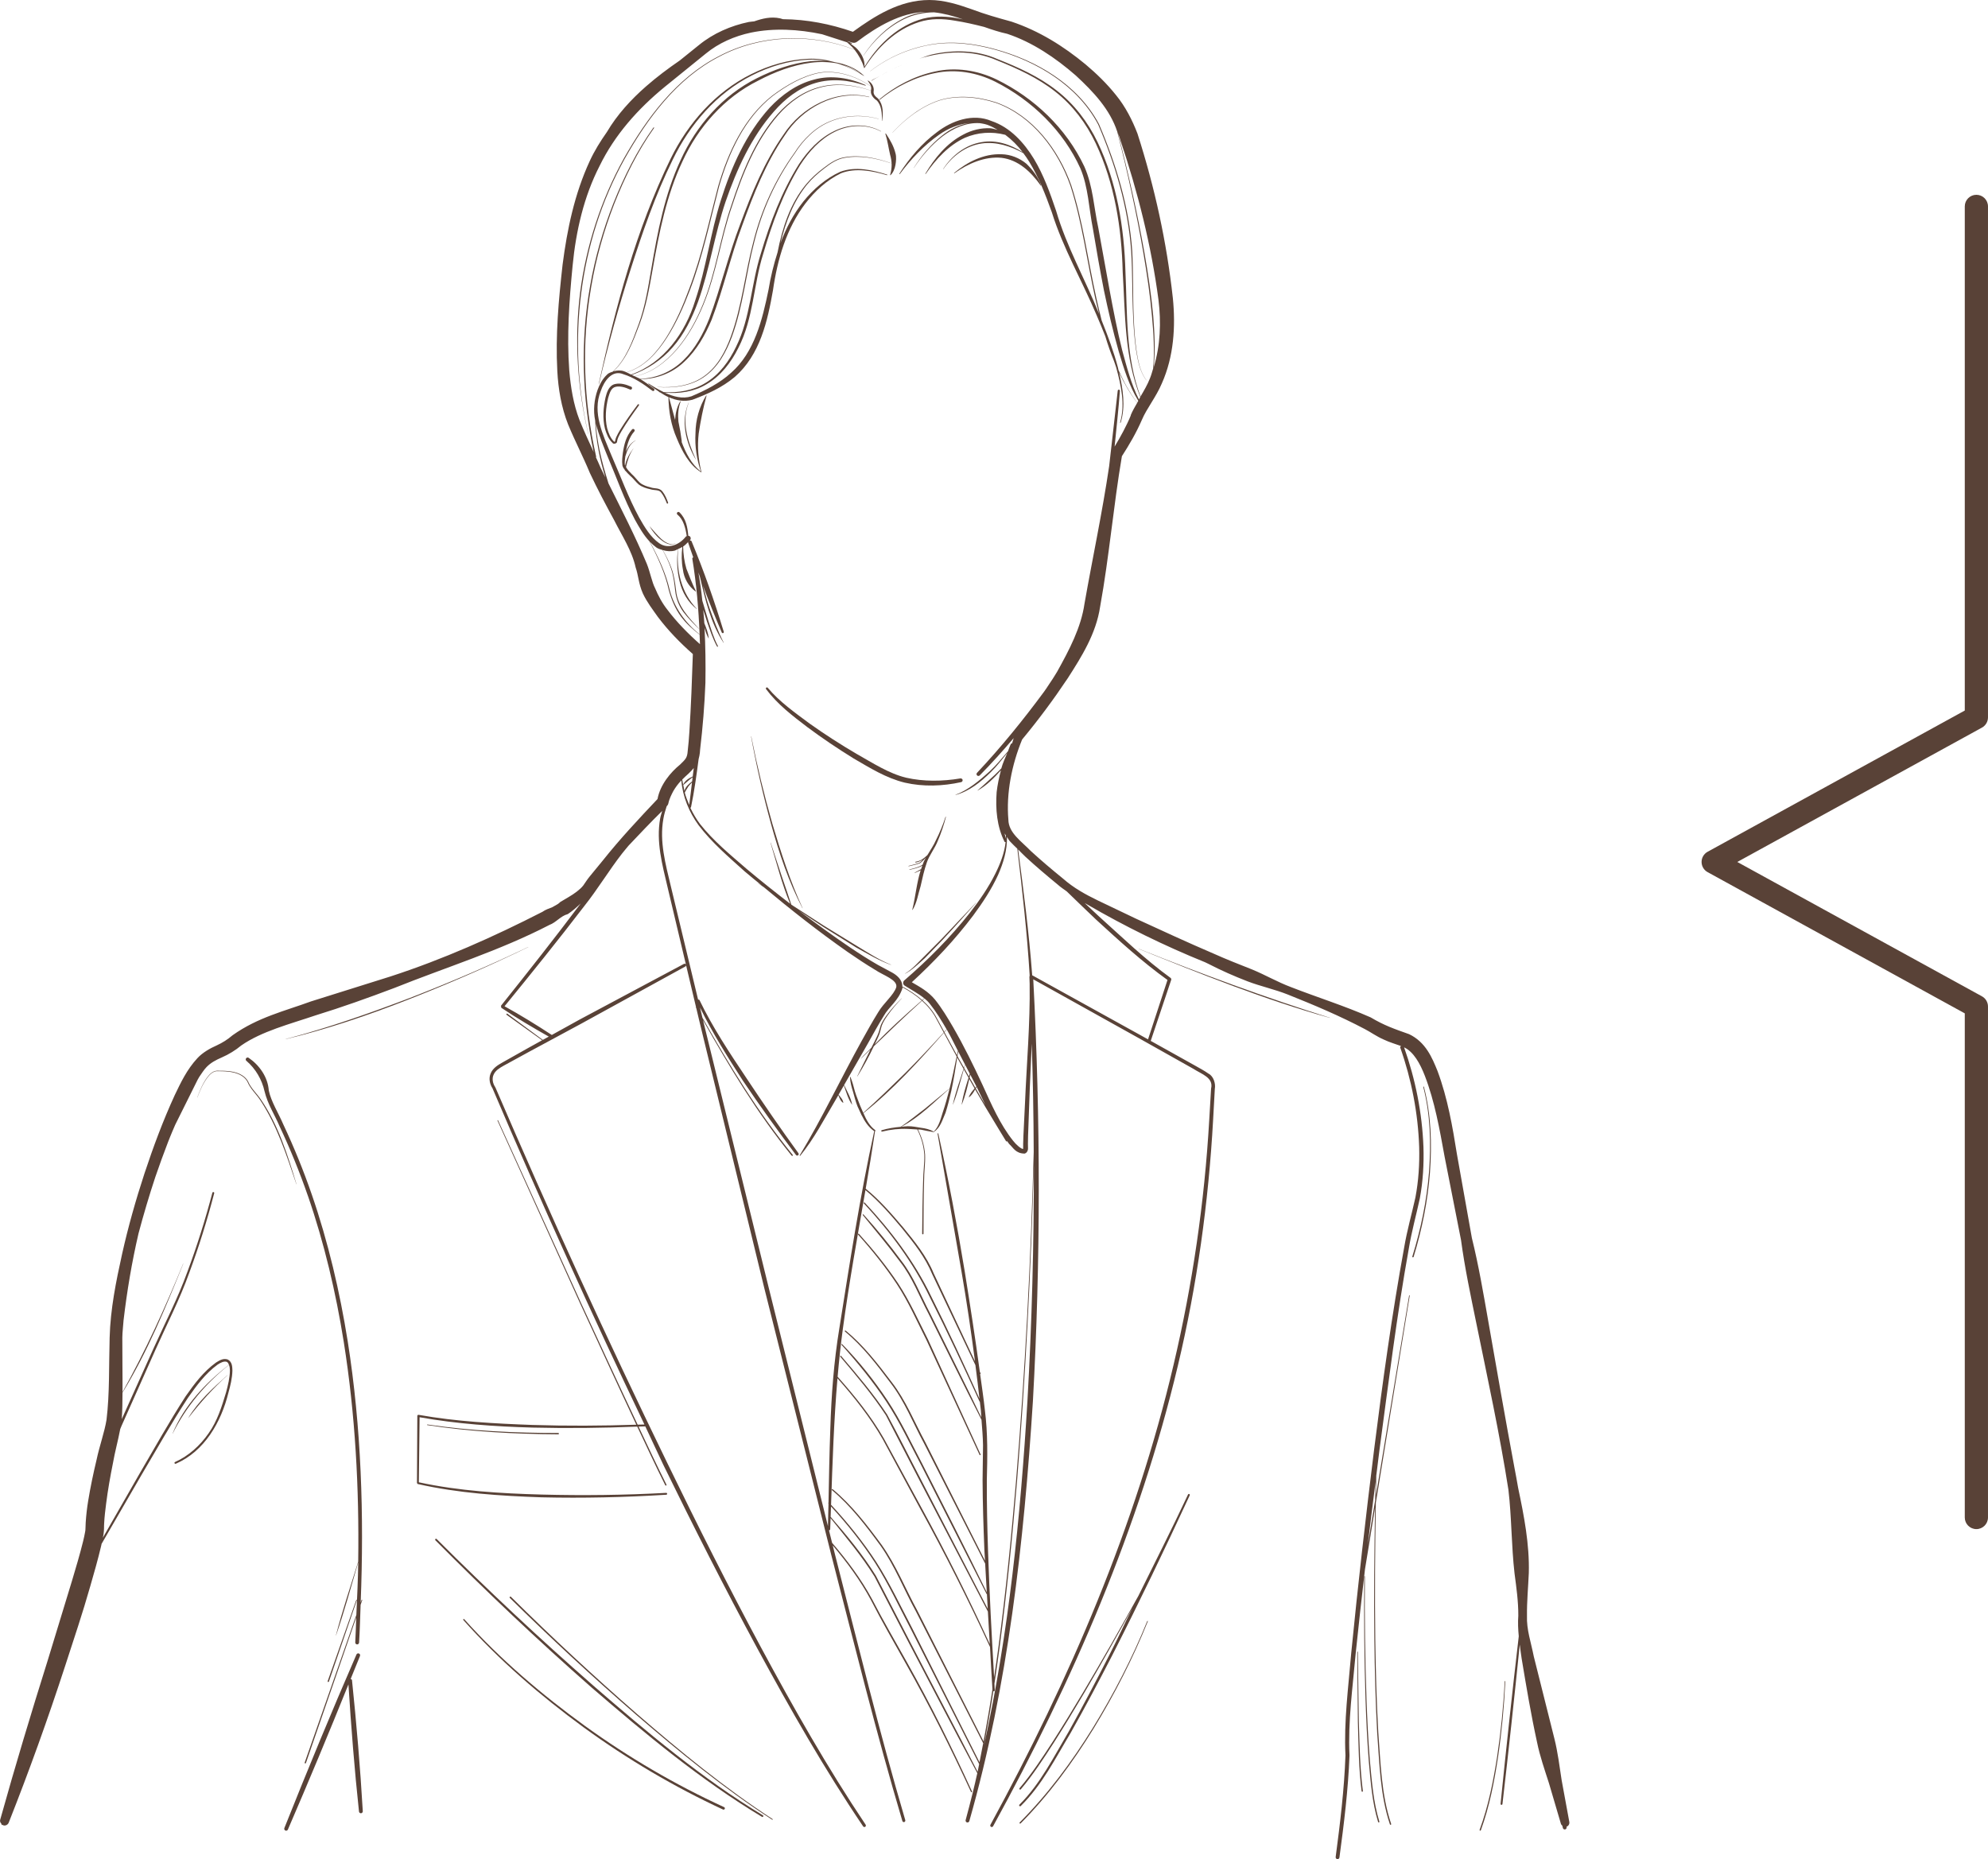 <?xml version="1.0" encoding="UTF-8"?>
<svg id="_レイヤー_1" data-name="レイヤー_1" xmlns="http://www.w3.org/2000/svg" width="132.801" height="124.206" version="1.1" viewBox="0 0 132.801 124.206">
  <!-- Generator: Adobe Illustrator 29.1.0, SVG Export Plug-In . SVG Version: 2.1.0 Build 142)  -->
  <g>
    <path d="M71.388,115.688c.962-1.72,1.875-3.467,2.769-5.224.519-1.014.995-2.049,1.504-3.068-1.06,1.919-2.132,3.833-3.243,5.72-.652,1.103-1.315,2.2-2.004,3.281-.696,1.077-1.389,2.157-2.222,3.142l-.002.002c-.02.022-.057.024-.079.004-.022-.022-.024-.057-.004-.079.828-.97,1.528-2.048,2.226-3.12.691-1.077,1.358-2.17,2.013-3.269,1.269-2.133,2.495-4.291,3.7-6.461,1.116-2.253,2.248-4.496,3.317-6.772.015-.031.052-.046.083-.031.033.015.046.052.031.083-1.66,3.58-3.367,7.135-5.157,10.652-.903,1.753-1.825,3.498-2.796,5.216-1.012,1.686-1.904,3.478-3.336,4.891-.024.024-.064.024-.089,0-.024-.026-.024-.064,0-.089l.011-.011c1.378-1.372,2.283-3.184,3.279-4.867Z" fill="#594237"/>
    <path d="M20.57,79.898c-.549-1.583-1.18-3.134-1.893-4.651-.331-.779-.79-1.461-1.007-2.346-.172-.774-.595-1.5-1.2-2.019l-.011-.009c-.05-.043-.059-.114-.022-.168.041-.059.12-.074.177-.033.722.497,1.28,1.289,1.341,2.185.163.756.65,1.511.974,2.272.717,1.524,1.352,3.088,1.901,4.681,1.099,3.184,1.867,6.476,2.398,9.799.912,5.77,1.095,11.626.866,17.453l.063-.177c.004-.009.017-.015.028-.011.009.004.017.015.013.026l-.109.314c-.033.842-.05,1.685-.102,2.523-.004.07-.065.126-.135.122-.072-.005-.126-.066-.12-.137.033-.554.041-1.112.067-1.668l-3.364,9.729c-.007.022-.031.035-.055.026-.022-.007-.035-.031-.026-.055l3.45-9.862c.054-1.171.109-2.342.126-3.515-.482,1.629-.925,3.273-1.483,4.882,0,.002-.002.002-.004.002-.004,0-.004-.004-.004-.005.432-1.662.983-3.29,1.489-4.928.07-4.911-.194-9.825-.964-14.675-.53-3.31-1.298-6.585-2.392-9.753Z" fill="#594237"/>
    <path d="M64.302,52.101c.015.068-.028.137-.096.152-1.236.271-2.521.319-3.77.033-1.265-.312-2.326-.988-3.406-1.611-1.062-.656-2.098-1.352-3.099-2.098-.99-.754-1.995-1.522-2.756-2.538-.02-.031-.017-.079.015-.102.033-.022.078-.015.1.017.789.938,1.818,1.662,2.808,2.396,1.009.717,2.052,1.387,3.12,2.013,1.068.6,2.137,1.304,3.299,1.59,1.178.27,2.434.253,3.635.052.067-.011.137.031.152.096Z" fill="#594237"/>
    <path d="M44.63,33.582c.009.026-.004.054-.03.063-.024.007-.052-.005-.059-.03-.096-.249-.211-.504-.373-.706-.142-.212-.467-.135-.726-.225-.27-.059-.545-.142-.778-.321-.229-.201-.364-.412-.576-.587-.107-.105-.224-.216-.327-.343-.002.013-.007.026-.009.039,0,.002-.002.004-.004.004s-.004-.002-.004-.004c-.002-.022.004-.043.004-.065-.072-.092-.142-.185-.17-.312-.042-.307-.002-.563.031-.844.079-.543.216-1.11.61-1.559,0,0,0-.002.002-.002.037-.041.102-.044.144-.007.04.039.044.103.005.144l-.007.009c-.318.351-.467.848-.552,1.339.133-.318.34-.597.645-.755.002,0,.006,0,.006.002.002.002,0,.005-.002.005-.397.229-.563.641-.687,1.064-.024.196-.055.399-.033.569.002.015.019.026.022.041.067-.414.292-.8.536-1.127.002-.002.004-.002.006-.002.002.002.002.004.002.005-.259.373-.393.794-.488,1.228.089.166.231.316.377.462.207.177.379.429.558.587.199.161.46.248.718.308.236.096.58.002.785.277.176.227.281.484.375.743Z" fill="#594237"/>
    <path d="M41.287,29.254c-.035.078-.05.15-.067.24.015.137-.246.203-.301.098-.284-.268-.401-.608-.506-.948-.17-.7-.114-1.415.041-2.106.079-.305.211-.781.628-.881.39-.087.746.033,1.079.177,0,0,.009.004.011.004.048.028.065.091.037.141-.028.05-.091.066-.141.037-.292-.133-.641-.242-.938-.174-.318.068-.404.419-.504.741-.159.654-.22,1.369-.068,2.023.089.318.22.665.445.879.105.12.078-.1.164-.281.072-.164.159-.318.249-.467.366-.597.774-1.16,1.191-1.718.017-.02.046-.024.066-.009.022.017.026.046.011.068-.408.56-.809,1.129-1.164,1.722-.087.15-.17.301-.235.454Z" fill="#594237"/>
    <path d="M69.524,12.398c-.658-.931-1.518-1.727-2.627-1.855-1.106-.105-2.224.379-3.142,1.031-.006.006-.017.004-.02-.002-.005-.006-.005-.015.002-.02.876-.722,1.973-1.298,3.179-1.247.598.015,1.19.251,1.651.636.429.416.785.896.983,1.443.002.007,0,.015-.005.018-.005.004-.017.004-.02-.004Z" fill="#594237"/>
    <path d="M59.492,11.701c-.006.004-.015.007-.022.004-.009-.005-.013-.017-.007-.026.14-.469.127-.903-.004-1.348-.105-.44-.168-.933-.314-1.389-.002-.007,0-.018.007-.024.009-.006.02-.002.026.005.274.41.525.835.645,1.33.061.218.039.528-.006.767-.046.253-.144.499-.325.681Z" fill="#594237"/>
    <path d="M59.442,4.716c-.231.118-.46.236-.683.368.223-.127.451-.249.683-.368Z" fill="#594237"/>
    <path d="M60.994,4.056c-.534.187-1.051.408-1.552.66.502-.257,1.018-.471,1.552-.66Z" fill="#594237"/>
    <path d="M58.209,5.392c-.004-.005-.002-.011.002-.013.174-.113.369-.19.549-.296-.181.103-.364.203-.538.31-.006.004-.011.002-.013-.002Z" fill="#594237"/>
    <path d="M61.413,3.92c-.14.044-.281.089-.419.137.138-.048.279-.094.419-.137Z" fill="#594237"/>
    <path d="M23.976,110.466c.067.026.098.1.072.166-.203.514-.417,1.023-.624,1.537.037.019.085.028.089.072.301,2.917.552,5.837.722,8.763.004.068-.046.127-.114.135-.07.007-.133-.043-.14-.113-.303-2.826-.525-5.66-.704-8.495-1.308,3.249-2.656,6.482-4.045,9.697-.028.063-.1.094-.164.068-.067-.028-.098-.102-.072-.168,1.55-3.888,3.146-7.758,4.817-11.596.028-.063.1-.092.164-.067Z" fill="#594237"/>
    <path d="M58.135,4.756c0-.002,0-.004.002-.006,1.154-.901,2.536-1.505,3.977-1.769,1.45-.27,2.943-.085,4.352.301,2.795.761,5.545,2.379,6.947,5.009,1.151,2.688,2.017,5.538,2.22,8.471.079,1.465.037,2.929.1,4.392.028.731.072,1.463.174,2.187.109.715.231,1.469.676,2.061,0,.002,0,.004-.002.005-.002,0-.004,0-.005-.002-.451-.591-.576-1.347-.693-2.061-.105-.726-.155-1.457-.188-2.189-.074-1.465-.039-2.932-.131-4.391-.205-2.918-1.06-5.77-2.204-8.447-1.382-2.614-4.117-4.235-6.903-5.002-1.406-.39-2.893-.578-4.339-.316-1.437.26-2.821.859-3.977,1.757-.002,0-.004,0-.005-.002Z" fill="#594237"/>
    <path d="M55.49,8.111c-1.019.408-1.817,1.217-2.396,2.133-1.269,1.775-2.179,3.787-2.704,5.901-.556,2.104-.744,4.3-1.502,6.361-.379,1.014-.924,2.028-1.836,2.662-.909.639-2.061.774-3.136.691,0,0-.004-.002-.004-.004,0-.002.002-.004.002-.004,1.079.072,2.224-.074,3.116-.717.896-.634,1.426-1.642,1.793-2.653.746-2.05.948-4.245,1.507-6.352.532-2.119,1.455-4.136,2.732-5.907.584-.916,1.393-1.729,2.418-2.133,1.014-.408,2.165-.449,3.212-.148.002,0,.002.004.002.006,0,.002-.004.002-.006.002-1.045-.295-2.192-.249-3.199.161Z" fill="#594237"/>
    <path d="M59.522,10.904c-.002.002-.004.002-.006.002-.988-.336-2.058-.549-3.096-.362-.523.089-.962.395-1.374.719-.417.318-.809.672-1.143,1.077-.912,1.129-1.413,2.492-1.766,3.896.371-.99.862-1.932,1.524-2.767.669-.829,1.494-1.548,2.47-1.993,1.034-.379,2.137-.12,3.129.188.009.004.017.015.013.026-.004.009-.015.015-.024.011-.99-.288-2.104-.508-3.074-.124-.938.456-1.733,1.18-2.366,2.006-1.276,1.673-1.877,3.742-2.174,5.813-.362,2.045-.855,4.306-2.551,5.787-.842.707-1.821,1.145-2.831,1.524-.558.148-1.082.046-1.566-.166.142.51.277,1.007.41,1.509.024-.434.118-.868.344-1.234.004-.006.013-.009.018-.006.007.004.011.013.007.02-.164.428-.19.892-.148,1.332.094.438.166.859.227,1.335.002.004,0,.009-.004.013-.006.004-.011.002-.015-.002.284.752.65,1.498,1.293,1.995-.277-.813-.412-1.686-.36-2.555.006-.887.248-1.771.713-2.525.004-.005.011-.007.017-.005.007.002.011.009.009.017-.235.844-.397,1.681-.525,2.531-.098.855-.03,1.729.183,2.573,0,.002-.002.004-.002.004,0,.004.004.005.002.007-.002.004-.004,0-.007.002,0,0,0,.002-.002.004-.002,0-.004-.002-.005-.002,0-.002-.002.002-.004,0-.82-.51-1.274-1.413-1.631-2.276-.379-.866-.543-1.808-.554-2.747-.199-.089-.386-.207-.571-.325-.017-.002-.035-.002-.052-.004-.004,0-.007-.005-.007-.011,0-.004.006-.007.011-.007h.009c-.259-.168-.506-.349-.731-.528-.007-.007-.009-.02-.004-.028.007-.007.019-.007.026-.002.31.205.652.401,1.001.571.975.061,1.971-.107,2.798-.617.922-.554,1.579-1.452,2.037-2.412.964-1.934.999-4.163,1.657-6.234.617-2.072,1.389-4.119,2.542-5.963.597-.9,1.363-1.731,2.348-2.209.97-.484,2.181-.53,3.134.006.006.002.007.007.004.011-.002.006-.007.007-.011.004-.957-.519-2.152-.456-3.101.033-.966.484-1.71,1.313-2.29,2.209-1.127,1.836-1.875,3.886-2.475,5.951-.648,2.047-.639,4.293-1.655,6.265-.484.972-1.177,1.882-2.132,2.433-.837.503-1.827.641-2.78.56.58.27,1.19.43,1.773.244.944-.399,1.904-.883,2.654-1.574,1.565-1.371,2.086-3.537,2.503-5.56.135-.833.34-1.666.6-2.483.321-1.637.835-3.258,1.917-4.561.34-.404.735-.761,1.158-1.077.412-.319.866-.632,1.396-.717,1.051-.179,2.119.046,3.107.392.002.002.002.004.002.006Z" fill="#594237"/>
    <path d="M58.162,5.761c-.002.002-.004.002-.005.002-.977-.667-2.187-1.064-3.371-.901-1.167.22-2.231.85-3.173,1.553-1.888,1.494-2.922,3.777-3.578,6.038-.6,2.301-1.084,4.647-1.932,6.882-.423,1.114-.905,2.213-1.552,3.219-.637.986-1.478,1.956-2.643,2.3-.002,0-.006,0-.006-.002,0-.004,0-.006.002-.006,1.16-.353,1.988-1.324,2.614-2.314.633-1.007,1.104-2.109,1.516-3.223.848-2.229,1.337-4.566,1.943-6.873.663-2.265,1.71-4.555,3.613-6.049.951-.706,2.015-1.332,3.192-1.548,1.193-.159,2.403.246,3.378.916.002.002.002.004.002.005Z" fill="#594237"/>
    <path d="M46.48,30.688c-.002,0-.004,0-.006-.002-.667-1.108-1.003-2.56-.473-3.786.002-.002.004-.002.006-.002.002.002.002.004.002.005-.512,1.252-.061,2.614.473,3.779,0,.002,0,.004-.002.005Z" fill="#594237"/>
    <path d="M43.408,35.174c.244.281.482.565.75.818.257.225.641.497.979.284.002-.002.004-.002.006,0,0,.002,0,.004-.002.004-.336.242-.754-.022-1.022-.244-.294-.238-.524-.539-.719-.859,0-.002,0-.004.002-.004.002-.002.004-.002.006,0Z" fill="#594237"/>
    <path d="M50.185,49.201c.388,1.962.859,3.908,1.409,5.829.571,1.912,1.178,3.822,2.019,5.637,0,.002,0,.005-.004.007,0,0-.005,0-.007-.004-.925-1.777-1.563-3.691-2.095-5.617-.532-1.93-.977-3.883-1.334-5.85,0-.004.002-.008.004-.008.004,0,.008.002.008.004Z" fill="#594237"/>
    <path d="M61.171,57.624c-.016,0-.03-.013-.028-.028,0-.017.013-.028.028-.028.301-.035.556-.225.78-.441.203-.343.428-.663.585-1.027.248-.49.456-1.001.626-1.526.002-.005.009-.011.017-.009.005.002.011.009.009.017-.139.536-.314,1.062-.534,1.574-.196.519-.576.973-.743,1.468-.177.51-.294,1.046-.414,1.581-.168.523-.235,1.09-.532,1.577-.004.006-.011.009-.016.006-.007-.004-.009-.011-.006-.017.216-.857.284-1.764.558-2.629l-.382.174c-.005.004-.013.002-.017-.005-.004-.005-.002-.013.005-.017l.406-.222h.002c.004-.002.005.004.009.004.028-.083.057-.164.089-.246-.268.155-.563.212-.853.281-.005.002-.015-.004-.015-.011-.002-.007.004-.013.011-.015.303-.078.635-.148.883-.325.028-.07.044-.144.078-.214.039-.094.094-.166.14-.253-.129.127-.251.266-.406.379-.248.092-.499.14-.748.203-.007.002-.015-.004-.017-.009-.002-.007.004-.015.009-.017.247-.065.504-.122.737-.214.078-.059.146-.135.216-.211-.144.094-.298.174-.475.199h-.004Z" fill="#594237"/>
    <path d="M61.703,63.932l1.182-1.186,2.303-2.434c.002-.002.005-.002.007,0s.002.006,0,.007c-.735.842-1.481,1.672-2.246,2.488l-1.167,1.204c-.419.366-.815.779-1.317,1.038-.004,0-.007-.002-.007-.004-.002-.004,0-.008.004-.008.479-.281.848-.718,1.241-1.106Z" fill="#594237"/>
    <path d="M28.528,95.185c.002-.011.013-.018.024-.017,2.892.427,5.822.567,8.744.567.024,0,.044.02.044.044,0,.024-.02.044-.044.044-2.926-.017-5.857-.172-8.752-.615-.011-.002-.018-.013-.016-.024Z" fill="#594237"/>
    <path d="M39.616,112.598c3.596,3.123,7.268,6.206,11.345,8.679.03.017.039.055.022.083-.017.028-.054.037-.081.02-4.103-2.468-7.787-5.539-11.399-8.654-3.587-3.151-7.054-6.435-10.418-9.823-.022-.024-.022-.063,0-.085.024-.024.063-.022.085,0,3.373,3.373,6.858,6.636,10.445,9.779Z" fill="#594237"/>
    <path d="M76.639,108.303c.004-.011.017-.017.026-.011.011.004.016.015.011.026-.997,2.481-2.222,4.869-3.615,7.15-1.402,2.276-2.996,4.448-4.882,6.35-.018.017-.046.017-.063,0-.017-.019-.017-.046,0-.063,1.886-1.89,3.484-4.053,4.889-6.321,1.398-2.274,2.628-4.657,3.633-7.132Z" fill="#594237"/>
    <path d="M100.515,112.33c0-.013.009-.02.022-.02.011,0,.019.009.019.02-.078,1.683-.238,3.362-.482,5.03-.251,1.662-.573,3.326-1.152,4.915v.002c-.009.022-.033.033-.057.024-.022-.007-.033-.033-.024-.055.582-1.576.912-3.236,1.171-4.897.249-1.662.419-3.34.504-5.019Z" fill="#594237"/>
    <path d="M95.077,72.615c-.002-.011.004-.024.015-.026.011-.004.022.004.026.015.49,1.864.541,3.811.406,5.722-.146,1.915-.532,3.809-1.094,5.645-.007.024-.033.037-.055.03-.024-.007-.037-.033-.03-.055.569-1.829.96-3.714,1.114-5.624.142-1.904.098-3.849-.382-5.706Z" fill="#594237"/>
    <path d="M23.828,106.873c.009.004.017.015.013.026l-1.871,5.445c-.007.022-.033.035-.055.026-.022-.007-.035-.031-.026-.055l1.912-5.43c.004-.009.017-.015.028-.011Z" fill="#594237"/>
    <path d="M15.195,91.877c0,.002,0,.004-.002.005-.955.861-1.816,1.818-2.599,2.835-.002.002-.004.002-.006.002-.002-.002-.002-.004-.002-.005.672-1.108,1.642-1.989,2.603-2.839.002,0,.004,0,.006.002Z" fill="#594237"/>
    <path d="M14.48,71.561c-.251.015-.453.211-.606.405-.307.406-.514.879-.689,1.356-.002.002-.004.002-.005.002,0,0-.002-.004-.002-.005.17-.478.373-.953.678-1.367.155-.196.355-.401.624-.419.255-.002.512-.002.767.024.497.046,1.057.214,1.322.685.196.476.597.814.877,1.243,1.156,1.701,1.769,3.683,2.359,5.626,0,.002,0,.005-.002.005-.004,0-.006,0-.006-.002-.648-1.925-1.278-3.896-2.399-5.595-.273-.425-.678-.772-.872-1.254-.249-.453-.79-.622-1.284-.672-.253-.028-.508-.03-.763-.031Z" fill="#594237"/>
    <path d="M27.319,66.695c2.697-1.044,5.357-2.181,7.965-3.428.002,0,.004,0,.006.002,0,.002,0,.004-.002.005-2.601,1.265-5.253,2.42-7.946,3.476-2.691,1.055-5.436,1.995-8.247,2.671-.004,0-.006,0-.006-.004v-.004c2.798-.737,5.532-1.692,8.231-2.719Z" fill="#594237"/>
    <path d="M76.063,63.387c.002-.002.004-.002.005-.002,4.2,1.688,8.449,3.253,12.767,4.61,0,0,.002.004.002.006,0,.002-.004.002-.005.002-4.363-1.221-8.574-2.913-12.767-4.61-.002-.002-.002-.004-.002-.005Z" fill="#594237"/>
    <path d="M57.377,82.429c.946,1.047,1.836,2.145,2.621,3.319.778,1.184,1.354,2.475,1.989,3.733l3.517,7.686c.009.018.002.041-.019.048-.019.009-.041.002-.048-.019l-3.548-7.669c-.633-1.254-1.202-2.553-1.971-3.727-.776-1.171-1.659-2.274-2.597-3.319-.013-.017-.013-.041.002-.054.017-.015.039-.013.054.002Z" fill="#594237"/>
    <path d="M91.176,105.316c-.018,2.743.011,5.486.109,8.227.05,1.369.116,2.739.227,4.106.129,1.359.229,2.743.63,4.045l.002.004c.008.024-.005.048-.03.055-.022.005-.048-.007-.054-.03-.405-1.326-.499-2.706-.624-4.069-.107-1.369-.17-2.739-.216-4.11-.089-2.743-.111-5.486-.085-8.229,0-.011.009-.02.02-.02.011,0,.02.009.02.02Z" fill="#594237"/>
    <path d="M90.705,110.361l.067,4.653c.052,1.548.07,3.107.27,4.638l.002.004c.002.024-.015.046-.039.048-.024.004-.046-.013-.048-.037-.196-1.548-.205-3.099-.249-4.651l-.043-4.655c0-.011.009-.02.02-.02.011,0,.02.009.02.02Z" fill="#594237"/>
    <path d="M31.012,108.176c2.399,2.675,5.157,5.019,8.063,7.128,2.915,2.104,6.031,3.929,9.297,5.427.044.02.063.072.042.116-.02.044-.072.063-.116.043-3.269-1.517-6.385-3.36-9.298-5.48-2.904-2.128-5.652-4.487-8.05-7.182-.015-.017-.013-.044.006-.059.016-.013.042-.011.057.007Z" fill="#594237"/>
    <path d="M34.058,106.755c-.02-.02-.02-.054,0-.074.02-.02.054-.02.074,0,2.721,2.693,5.527,5.301,8.412,7.817,2.893,2.501,5.855,4.943,9.066,7.032.011.007.015.022.007.033-.007.011-.022.015-.033.007-3.219-2.082-6.19-4.518-9.091-7.015-2.893-2.51-5.706-5.111-8.434-7.8Z" fill="#594237"/>
    <path d="M.099,121.85c-.007.031.004.063.035.074.013.006.022-.011.035-.016.019.009.028.033.05.039.15.042.307-.039.364-.181,1.365-3.452,2.621-6.943,3.77-10.473.573-1.764,1.166-3.524,1.675-5.316.259-.896.514-1.788.733-2.715.009-.039.017-.081.024-.12l2.658-4.59c1.022-1.729,2.015-3.486,3.109-5.163.569-.811,1.178-1.638,1.973-2.215.194-.131.44-.259.619-.192.076.031.116.111.148.198-1.566,1.221-3.003,2.732-3.768,4.599,0,.002,0,.004.002.005.002,0,.004,0,.005-.002.885-1.792,2.2-3.354,3.766-4.596.041.114.061.247.061.377-.007.486-.127.979-.257,1.459-.286.955-.589,1.925-1.169,2.737-.563.811-1.332,1.511-2.233,1.912-.033.011-.052.046-.041.079.009.033.052.05.085.039,1.925-.833,3.031-2.791,3.51-4.725.135-.488.26-.983.272-1.502-.009-.242-.006-.58-.316-.739-.316-.1-.565.076-.779.205-.841.608-1.452,1.431-2.03,2.255-1.095,1.699-2.074,3.452-3.09,5.189l-2.44,4.26c.013-.068.03-.127.041-.2.055-.358.028-.541.046-.755.02-.434.076-.881.133-1.33.114-.896.273-1.801.454-2.697.131-.755.336-1.48.488-2.281.031-.074.059-.15.092-.223l2.27-5.091c.757-1.695,1.616-3.352,2.244-5.111.648-1.746,1.202-3.524,1.67-5.327.009-.033-.011-.068-.044-.076-.035-.009-.068.011-.078.046-.471,1.793-1.029,3.569-1.679,5.309-.63,1.746-1.491,3.397-2.254,5.094l-2.12,4.719c.044-.602.046-1.184.05-1.77,1.661-2.713,2.872-5.669,4.058-8.607,0-.002,0-.004-.002-.006-.002,0-.004,0-.006.002-1.195,2.929-2.512,5.811-4.049,8.576.007-1.221-.017-2.427-.013-3.635.004-.388.059-.774.083-1.162.229-1.952.554-3.89.999-5.802.338-1.269.711-2.529,1.121-3.766.268-.785.552-1.563.85-2.337.098-.229.176-.464.279-.689.065-.161.138-.318.205-.476l1.5-3.013c.03-.059.072-.12.103-.179.157-.227.305-.469.486-.656.286-.294.602-.462,1.04-.654.43-.185.914-.482,1.273-.785,1.36-.95,3.255-1.435,4.974-2.017,1.768-.545,3.519-1.171,5.264-1.831,3.45-1.385,7.006-2.475,10.355-4.21.451-.166.744-.598,1.228-.724.307-.2.586-.454.863-.711-1.729,2.307-3.521,4.573-5.322,6.827-.004.005.006.011.002.017-.002.002-.005,0-.007.002-.011.02.011.037.015.057.004.024-.013.052.007.068.002.002.005-.004.009,0,.002.002,0,.005.002.007,1.023.683,2.085,1.311,3.159,1.917l-.397.22-2.368-1.747c-.02-.015-.046-.011-.061.009-.015.019-.011.046.009.061l2.375,1.701-.957.53-1.723.97c-.281.161-.608.358-.757.709-.15.34-.065.724.129,1.016,0,0-.002.002-.002.004,3.218,7.555,6.603,15.034,10.142,22.442-.15.005-.301.005-.453.011-1.278-2.701-2.529-5.414-3.781-8.125l-5.545-12.209c-.004-.009-.017-.015-.028-.009-.009.004-.015.017-.009.028l5.523,12.218c1.245,2.702,2.484,5.406,3.751,8.1-2.307.076-4.616.089-6.923.017-2.549-.094-5.105-.227-7.616-.676-.042-.009-.081.019-.09.059v.015l-.024,4.47h0v.015c0,.015.019.015.026.026.009.013.007.031.022.035,2.719.617,5.506.794,8.279.89,2.778.065,5.554,0,8.327-.172.035-.002.061-.031.059-.067-.002-.035-.031-.061-.066-.059-2.769.152-5.543.186-8.314.114-2.75-.076-5.517-.236-8.207-.82l.05-4.346c2.492.445,5.022.622,7.549.691,2.331.057,4.662.03,6.991-.065.617,1.31,1.224,2.623,1.873,3.918.011.022.037.031.059.02.022-.011.03-.037.019-.059v-.002c-.645-1.28-1.249-2.582-1.864-3.879.151-.006.301-.006.451-.013.408.853.793,1.718,1.204,2.569,2.021,4.134,4.102,8.238,6.291,12.287,2.196,4.043,4.476,8.048,7.056,11.866.031.046.094.057.14.028.046-.031.057-.096.026-.142-2.558-3.816-4.825-7.822-7.004-11.87-2.174-4.051-4.239-8.16-6.247-12.298-4.023-8.27-7.85-16.637-11.48-25.086-.002-.006-.011-.002-.015-.006-.004-.005.006-.011.002-.017-.165-.24-.229-.573-.105-.831.114-.27.392-.441.672-.598l1.733-.948,1.077-.58c.009.004.02.002.026-.006.002-.004-.002-.005-.002-.007l2.377-1.282,6.927-3.805c.044-.022.052-.078.037-.122l.674,2.841c-.011.005-.015.018-.009.028.009.017.018.031.028.048l.198.835,4.344,17.863,4.476,17.832c1.533,5.935,2.998,11.884,4.747,17.767.015.054.072.083.126.068.054-.017.083-.078.067-.131-1.729-5.87-3.181-11.831-4.699-17.764l-.146-.589c.957,1.134,1.843,2.335,2.545,3.641.733,1.432,1.539,2.828,2.324,4.23,1.581,2.8,3.02,5.68,4.367,8.6.007.02.03.028.048.019.02-.007.028-.03.019-.048-1.336-2.928-2.765-5.815-4.339-8.622-.785-1.406-1.598-2.793-2.335-4.222-.737-1.36-1.666-2.601-2.673-3.77l-.207-.837s0,.002.002.002c.043.002.078-.033.079-.074.009-.246.017-.493.026-.739,1.018,1.269,2.078,2.52,2.933,3.899l2.276,4.398c1.529,2.913,3.033,5.841,4.592,8.739-.092.438-.203.872-.305,1.308-.157.609-.303,1.221-.473,1.827-.018.066.019.137.087.157.067.02.137-.02.157-.087,2.603-9.128,3.644-18.608,4.248-28.044.521-9.391.517-18.804.024-28.194l7.069,3.94,3.619,2.034c.567.368,1.367.589,1.191,1.326l-.122,2.072c-.316,5.517-1.116,11.005-2.385,16.384-2.531,10.772-6.945,21.026-12.233,30.728-.028.048-.009.111.041.137.048.028.111.009.137-.041,5.32-9.699,9.771-19.958,12.341-30.758,1.284-5.392,2.05-10.905,2.357-16.437l.114-2.072c.061-.327-.072-.831-.419-1.01-.297-.211-.602-.366-.903-.539l-2.959-1.651,1.367-4.075c.017-.05-.005-.105-.046-.135-1.688-1.221-3.208-2.695-4.767-4.095-.325-.295-.641-.604-.964-.901.048.026.096.054.146.081,2.536,1.476,5.174,2.771,7.894,3.872l.231.111c.829.43,1.734.828,2.606,1.164.885.338,1.821.534,2.697.885,1.747.695,3.506,1.443,5.131,2.301.364.186.796.499,1.262.7.397.192.82.307,1.158.434-.026.035-.063.065-.048.107.752,2.126,1.19,4.385,1.265,6.642.031,1.128-.042,2.261-.251,3.369-.24,1.088-.562,2.213-.75,3.332-.82,4.49-1.443,9.006-2.012,13.528-.561,4.524-1.082,9.051-1.527,13.587-.188,2.263-.497,4.549-.384,6.827-.081,2.267-.357,4.533-.654,6.785-.011.07.037.135.107.146.068.009.135-.041.144-.109.305-2.261.584-4.525.672-6.814-.107-2.283.212-4.535.412-6.805.194-1.88.406-3.757.622-5.634l.674-4.123c-.052,2.937-.079,5.876-.048,8.814.026,2.069.076,4.139.188,6.206.157,2.056.188,4.156.853,6.142.007.024.033.037.055.028.024-.007.035-.031.028-.055l-.002-.005c-.658-1.951-.7-4.064-.859-6.114-.117-2.065-.17-4.134-.2-6.203-.039-3.044-.015-6.09.037-9.136l2.263-13.835c.002-.011-.005-.022-.017-.024-.011-.002-.022.006-.024.017l-2.215,13.351c.009-.44.013-.879.022-1.317.072-.561.137-1.123.209-1.683.606-4.513,1.162-9.038,1.969-13.515.185-1.129.488-2.198.733-3.336.209-1.132.277-2.287.24-3.434-.087-2.27-.532-4.509-1.293-6.65.637.296,1.075,1.095,1.387,1.903.659,1.712.981,3.541,1.321,5.41l1.095,5.56c.253,1.875.646,3.72,1.025,5.571.754,3.696,1.561,7.392,2.141,11.112.22,1.866.196,3.737.41,5.601.124.931.255,1.869.251,2.809-.035.453-.013.918.03,1.38-.434,3.729-.837,7.459-1.215,11.192-.004.035.022.067.057.07.033.004.064-.022.068-.055.412-3.548.794-7.098,1.156-10.65.041.319.081.643.129.946.312,1.873.624,3.74,1.029,5.587.188.927.504,1.823.793,2.726l.802,2.723c.015.048.054.076.087.109.015.054.028.107.041.161.017.068.087.111.155.094.068-.019.109-.091.093-.157l-.006-.022c.133-.048.212-.183.188-.322l-.512-2.785c-.144-.935-.257-1.877-.488-2.791l-1.374-5.48c-.183-.94-.491-1.786-.454-2.726-.011-.946.081-1.897.122-2.85.05-1.908-.316-3.803-.709-5.665-.009-.044-.017-.089-.024-.133-.065-.403-.146-.8-.22-1.201-.611-3.275-1.182-6.546-1.755-9.823-.327-1.86-.641-3.722-1.095-5.556l-.994-5.573c-.295-1.845-.621-3.761-1.302-5.587-.358-.883-.789-1.929-1.897-2.457-1.042-.371-1.655-.58-2.571-1.123-1.775-.783-3.567-1.337-5.331-2.026-.885-.331-1.71-.813-2.58-1.171-.885-.351-1.725-.678-2.595-1.069-1.738-.744-3.449-1.537-5.163-2.324l-2.547-1.217c-.866-.421-1.622-.838-2.34-1.47-.728-.591-1.448-1.199-2.137-1.831-.646-.667-1.493-1.221-1.505-2.093-.153-1.784.225-3.672.918-5.362,1.088-1.311,2.098-2.671,3.048-4.093.918-1.43,1.895-2.976,2.163-4.784.606-3.345.887-6.714,1.454-10.05.499-.778.959-1.559,1.334-2.425.323-.767.953-1.531,1.334-2.438.804-1.801.923-3.8.737-5.689-.412-3.757-1.208-7.396-2.364-10.999-.338-.883-.803-1.805-1.439-2.579-.61-.763-1.299-1.432-2.03-2.047-1.469-1.215-3.107-2.242-4.952-2.857-.957-.264-1.751-.486-2.647-.824C64.042.312,63.09,0,62.082,0c-1.989.002-3.646,1.068-5.107,2.124-1.507-.523-3.081-.831-4.673-.842-.063-.015-.122-.04-.185-.055-.615-.135-1.188.009-1.736.2-.12.02-.24.017-.36.041-1.197.249-2.368.755-3.33,1.541l-1.278,1.029c-.779.536-1.539,1.103-2.253,1.729-.999.875-1.934,1.89-2.617,3.051-.434.617-.833,1.256-1.149,1.943-1.016,2.196-1.507,4.562-1.812,6.914-.264,2.351-.482,4.712-.353,7.113.064,1.197.268,2.42.72,3.565.479,1.16.988,2.117,1.454,3.243.512,1.086,1.062,2.128,1.625,3.159.524,1.042,1.188,2.034,1.435,3.159.187.53.187,1.073.482,1.733.275.587.652,1.071,1.003,1.57.693.918,1.478,1.722,2.335,2.479-.057,1.729-.12,3.462-.231,5.179-.03.441-.061.888-.114,1.313-.033.456-.157.545-.504.888-.643.521-1.336,1.356-1.511,2.305-1.256,1.328-2.501,2.658-3.644,4.093l-.898,1.094c-.144.175-.299.419-.414.582-.124.159-.253.27-.429.41-.334.262-.733.469-1.114.702-.048.057-.107.094-.164.137-.12.068-.24.139-.362.207-.225.092-.464.166-.661.31-3.244,1.662-6.65,3.181-10.163,4.322l-5.294,1.662c-1.753.643-3.55,1.06-5.239,2.259-.349.295-.659.493-1.075.687-.408.179-.924.462-1.278.846-.709.767-1.112,1.631-1.52,2.481-.785,1.709-1.431,3.456-2.019,5.227-.58,1.771-1.09,3.567-1.496,5.39-.403,1.823-.778,3.665-.829,5.573-.054,1.847.005,3.748-.209,5.491-.131.815-.469,1.742-.661,2.656-.218.913-.412,1.829-.565,2.765-.078.469-.131.944-.164,1.435-.018.248-.007.532-.039.63-.033.196-.083.417-.135.633-.216.874-.48,1.76-.744,2.643l-1.618,5.305c-1.11,3.53-2.18,7.08-3.177,10.652-.031.107.015.203.089.277ZM91.889,99.001c-.009.406-.015.811-.024,1.215l-.499,3.013c.166-1.409.345-2.819.523-4.228ZM45.574,52.081c.131-.133.271-.266.425-.401.113-.109.229-.229.345-.368-.022.186-.046.375-.07.562-.259.122-.515.271-.636.545-.018-.113-.055-.224-.064-.338ZM45.744,52.953c.065-.146.157-.273.242-.412.07-.096.157-.179.24-.268-.065.501-.113,1.001-.185,1.5-.118-.268-.222-.538-.297-.82ZM45.988,36.194c-.002.02-.03.03-.022.05.105.331.231.654.342.983-.028.031-.068.054-.061.094.275,1.668.421,3.362.488,5.059-.951-.763-1.69-1.782-1.997-2.965-.26-1.138-.768-2.196-1.321-3.22.129.137.27.266.43.382.127.089.273.127.416.17.216.39.414.793.554,1.215.174.486.229.994.286,1.505.054.515.248,1.02.56,1.433.316.412.678.778,1.049,1.132,0,.002.004.002.004,0,.002,0,.002-.004,0-.004-.682-.744-1.459-1.524-1.552-2.569-.065-.506-.131-1.025-.312-1.509-.148-.419-.353-.813-.573-1.197.257.076.526.103.802.031.076-.024.137-.07.209-.102-.098.719-.065,1.459.111,2.17.168.719.563,1.393,1.151,1.84.002.002.005.002.007,0,.002-.004.002-.005,0-.007-1.033-1.042-1.395-2.564-1.258-4.008.096-.043.194-.081.279-.137-.063.499-.057,1.009.039,1.509.066.573.373,1.129.848,1.467.007.005.017.004.02-.004.004-.004.004-.011.002-.015-.253-.514-.44-.994-.637-1.505-.14-.473-.209-.974-.218-1.478.131-.09.244-.207.355-.323ZM39.819,28.357c.196.752.495,1.455.779,2.163.595,1.398,1.097,2.837,1.817,4.202.281.499.563,1.012.972,1.448.543,1.04,1.042,2.111,1.293,3.262.172.617.421,1.225.802,1.747.351.473.789.864,1.252,1.219.007.212.019.425.024.636-.789-.696-1.544-1.463-2.174-2.298-.353-.443-.619-.953-.824-1.441-.214-.41-.325-1.066-.556-1.638-.785-1.871-1.692-3.62-2.558-5.366-.229-.733-.441-1.472-.598-2.224-.113-.589-.212-1.195-.248-1.801.009.03.009.061.019.091ZM45.645,52.445c.211-.175.403-.358.624-.517-.011.092-.022.185-.035.277-.218.166-.445.36-.512.634-.031-.129-.055-.26-.078-.394ZM56.912,2.904c.004-.011-.002-.024-.013-.03-.087-.037-.177-.068-.266-.105-.009-.007-.017-.015-.026-.022.098.033.199.054.295.089l.015.006c.116.04.24.016.331-.052,1.365-1.031,2.926-1.943,4.562-1.991-.504.065-1.001.192-1.454.43-1.112.562-2.021,1.469-2.695,2.501,0,.002,0,.004.002.005.002,0,.004,0,.005-.002.689-1.019,1.609-1.908,2.713-2.451.626-.31,1.319-.452,2.015-.458.635.068,1.278.24,1.928.467-.172-.028-.338-.076-.51-.098-.8-.129-1.668-.129-2.451.144-1.565.53-2.778,1.753-3.613,3.124.035-.44-.185-.859-.471-1.171-.146-.163-.334-.268-.502-.405.033.011.068.022.102.033.013.005.028-.002.031-.015ZM77.073,24.524c.109-1.14.054-2.292-.037-3.43-.131-1.409-.342-2.81-.585-4.2-.479-2.693-1.084-5.362-1.773-8.007.046.15.12.284.153.443,1.167,3.445,2.08,7.08,2.556,10.695.188,1.517.124,3.068-.314,4.5ZM75.542,27.747c-.292.711-.678,1.411-1.084,2.089.12-1.243.262-2.483.353-3.727.002-.039-.028-.074-.067-.076-.039-.004-.072.026-.078.065-.188,1.681-.377,3.364-.573,5.046-.455,3.081-1.11,6.136-1.648,9.189-.229,1.59-1.009,3.072-1.827,4.542-.094.166-.205.323-.303.488-.198.281-.371.576-.574.853-1.389,1.88-2.87,3.709-4.47,5.41-.05.048-.052.129-.002.177.048.05.129.048.179,0,.79-.802,1.54-1.637,2.268-2.492-.039.116-.072.236-.109.353-.026.011-.059.002-.074.026-.087.162-.129.34-.203.506-.392.451-.768.916-1.203,1.321-.693.622-1.417,1.249-2.298,1.581-.002.002-.004.004-.004.008.002.002.004.004.007.004.924-.248,1.69-.87,2.357-1.528.403-.392.737-.84,1.095-1.271-.144.338-.297.672-.395,1.025-.146.144-.286.294-.436.434-.386.343-.752.702-1.149,1.033-.002.002-.002.005,0,.009.002.002.004.002.007.002.606-.347,1.092-.839,1.552-1.352-.126.48-.229.966-.286,1.459-.083,1.121.015,2.3.528,3.314.015.026.044.026.072.024-.083.733-.357,1.446-.685,2.102-.464.936-1.064,1.803-1.709,2.628-1.3,1.642-2.793,3.144-4.374,4.509-.092.079-.103.218-.024.31l.048.041.013.007c.416.264.909.524,1.293.837-.044.039-.089.078-.135.117-.397-.351-.846-.646-1.31-.894-.005-.004-.013.002-.018.005.015-.489-.399-.79-.684-.949l-.955-.514c-.624-.357-1.232-.748-1.832-1.151-1.164-.787-2.303-1.612-3.424-2.462.532.353,1.058.718,1.596,1.066l2.207,1.382c.759.419,1.507.874,2.329,1.166.004,0,.006,0,.008-.004,0-.002-.002-.006-.004-.008-.805-.321-1.535-.803-2.276-1.25l-2.217-1.361-2.163-1.398h0c-.205-.611-.401-1.226-.619-1.834l-.761-2.309c-.002-.002-.004-.004-.008-.004-.002.002-.004.004-.004.008.416,1.365.757,2.759,1.313,4.078-.981-.757-1.952-1.526-2.9-2.322-1.092-.946-2.226-1.875-3.118-3.003-.255-.336-.467-.706-.652-1.09.018-.011.044-.011.048-.033.22-1.062.366-2.137.508-3.214.043-.153.068-.303.083-.425.009-.076.011-.15.018-.225.176-1.476.296-2.961.353-4.448.02-1.225.004-2.453-.059-3.678.065.244.142.482.27.706.002.002.005.004.007.002s.004-.004.004-.005c-.037-.355-.164-.684-.294-1.009-.017-.297-.048-.593-.074-.888l.253.785c.201.561.377,1.132.672,1.664.009.015.03.02.044.011.015-.007.019-.031.011-.048-.275-.515-.443-1.097-.63-1.659l-.41-1.363c-.064-.632-.153-1.26-.262-1.888.037.105.072.209.109.314.349,1.511.711,3.063,1.572,4.381.002.002.006.002.009,0,.002,0,.002-.004.002-.007-.384-.744-.669-1.529-.953-2.316-.168-.491-.296-.996-.434-1.496.393,1.053.811,2.096,1.256,3.131.015.037.057.054.094.039.033-.015.05-.054.039-.087-.622-2.05-1.33-4.071-2.152-6.049-.019-.044-.072-.046-.118-.05.006-.007.015-.011.02-.019.067-.078.057-.196-.022-.262-.028-.024-.063-.026-.096-.031-.054-.549-.138-1.13-.591-1.566-.041-.039-.105-.039-.144.002-.039.041-.039.105.002.144.002.002.004.004.007.005l.013.011c.386.318.528.89.609,1.426-.022.011-.046.011-.063.031-.002.002-.002.004-.004.004l-.007.011c-.429.543-1.184.846-1.77.425-.573-.399-.975-1.073-1.339-1.72-.717-1.321-1.239-2.76-1.851-4.152-.569-1.38-1.293-2.848-.711-4.293.225-.665.75-1.434,1.505-1.125.702.218,1.347.65,1.939,1.105.037.031.092.026.124-.011.031-.037.022-.094-.013-.126-.292-.225-.591-.443-.905-.639,1.081.005,2.163-.414,2.944-1.175.82-.768,1.38-1.768,1.812-2.789.798-2.084,1.265-4.25,2.05-6.323.75-2.074,1.57-4.154,2.822-5.977,1.169-1.849,3.445-3.098,5.652-2.573.004.002.009-.002.011-.006.002-.005-.002-.011-.007-.013-2.207-.556-4.533.678-5.735,2.536-1.278,1.827-2.119,3.907-2.887,5.981-.791,2.072-1.302,4.247-2.067,6.308-.406,1.016-.938,2.01-1.729,2.774-.761.755-1.808,1.208-2.893,1.238-.111-.067-.236-.107-.351-.166,1.132-.207,2.082-.959,2.822-1.807.752-.874,1.309-1.895,1.751-2.955.889-2.133,1.167-4.444,1.925-6.614.711-2.167,1.579-4.356,3.092-6.09.75-.855,1.714-1.561,2.832-1.842,1.106-.294,2.281-.133,3.358.218-.057.27.209.556.377.648.327.331.369.883.347,1.363,0,.005.004.011.007.011.005,0,.009-.004.011-.007.068-.482.1-1.042-.259-1.472-.224-.186-.349-.295-.299-.556.015-.281-.168-.549-.392-.659-.004-.002-.009,0-.013.004-.002.004,0,.007.002.011.153.205.279.399.218.635-.002.005.002.009,0,.015-1.075-.362-2.25-.534-3.369-.249-1.129.273-2.109.977-2.874,1.834-1.528,1.747-2.386,3.945-3.096,6.118-.754,2.176-1.025,4.49-1.905,6.618-.436,1.058-.986,2.082-1.733,2.955-.735.852-1.683,1.609-2.813,1.816-.061-.031-.126-.059-.188-.089,1.044-.371,2.004-1.003,2.734-1.849.774-.881,1.293-1.951,1.692-3.042.787-2.198,1.106-4.516,1.842-6.692.748-2.165,1.718-4.302,3.223-6.011.741-.852,1.664-1.576,2.752-1.901,1.084-.329,2.27-.213,3.358.166.011.004.022-.002.026-.013.004-.009-.002-.02-.011-.024-1.053-.475-2.281-.685-3.439-.366-1.16.297-2.163,1.023-2.967,1.88-1.592,1.76-2.555,3.955-3.256,6.166-.706,2.228-.983,4.542-1.721,6.725-.656,2.141-2.095,4.163-4.282,4.936-.157-.07-.299-.164-.465-.218-.207-.079-.464-.068-.706-.002.883-.831,1.313-2.017,1.733-3.127.445-1.184.657-2.436.879-3.674.436-2.473.925-4.971,2.004-7.244,1.044-2.274,2.787-4.246,5.035-5.364,1.106-.584,2.291-1.042,3.534-1.204.58-.072,1.191-.063,1.777.05.621.19,1.214.478,1.757.829.002.002.004,0,.006,0s.004.002.005,0v-.002h.002c.002-.002,0-.004,0-.005-.002-.002,0-.004,0-.005,0,0-.002,0-.002-.002h0c-.002,0-.004-.002-.004-.002-.543-.515-1.238-.779-1.963-.903-.573-.163-1.166-.253-1.764-.222-1.322.055-2.621.436-3.803,1.027-2.383,1.182-4.226,3.279-5.382,5.649-2.316,4.756-3.672,9.899-4.801,15.035-.002.005.002.009.007.011.006.002.009-.002.011-.008.597-2.566,1.298-5.105,2.1-7.612.8-2.505,1.659-5,2.822-7.359,1.134-2.351,2.935-4.44,5.286-5.63,1.167-.593,2.449-.986,3.761-1.053.414-.026.822.017,1.228.087-.355-.022-.709-.022-1.055.013-1.263.137-2.477.576-3.605,1.142-2.285,1.145-4.045,3.164-5.087,5.465-1.073,2.303-1.542,4.814-1.962,7.291-.211,1.241-.408,2.488-.84,3.672-.412,1.127-.835,2.34-1.729,3.173-.148.048-.301.094-.397.209-.297.284-.484.641-.619,1.007-.229.652-.303,1.372-.161,2.054.015.665.105,1.332.224,1.98.113.615.272,1.217.456,1.812-.102-.209-.211-.421-.312-.63-.096-.235-.212-.48-.32-.72.006-.011.02-.017.019-.03-.85-3.724-.99-7.615-.327-11.382.322-1.884.842-3.733,1.535-5.514.702-1.775,1.553-3.506,2.658-5.065.009-.011.007-.028-.004-.035-.011-.009-.028-.007-.037.006-1.116,1.563-1.971,3.291-2.68,5.07-.698,1.782-1.227,3.635-1.553,5.523-.654,3.663-.536,7.444.238,11.081-.331-.728-.671-1.458-.946-2.139-.405-1.053-.587-2.18-.684-3.329-.168-2.301-.002-4.653.225-6.978.223-2.315.752-4.618,1.803-6.666,1.009-2.069,2.553-3.807,4.355-5.283l2.737-2.218c.862-.709,1.914-1.169,3.014-1.404,1.55-.32,3.184-.225,4.758.109.556.175,1.112.355,1.666.537.17.157.351.305.49.484-2.896-1.125-6.28-1.016-9.045.44-2.85,1.461-4.821,4.134-6.363,6.853-1.528,2.771-2.512,5.833-2.917,8.97-.384,3.14-.181,6.343.543,9.417,0,.004.002.004.004.004.004,0,.004-.002.004-.004-1.428-6.149-.643-12.819,2.416-18.357,1.533-2.719,3.495-5.39,6.33-6.849,2.756-1.463,6.143-1.581,9.043-.458.274.355.489.744.626,1.175-.002.002-.002.004-.004.005-.005.013-.002.028.009.035.011.005.028.002.035-.009.853-1.365,2.098-2.569,3.642-3.057.774-.251,1.583-.236,2.387-.094.659.1,1.311.253,1.958.417.512.181,1.025.349,1.544.462,1.688.563,3.225,1.603,4.579,2.784,1.191,1.103,2.276,2.259,2.769,3.751.681,2.68,1.278,5.384,1.747,8.109.238,1.393.445,2.791.571,4.197.109,1.166.183,2.348.081,3.517-.07.22-.124.445-.214.657-.163.421-.392.809-.63,1.215-1.001-2.647-.879-5.539-1.007-8.332-.085-2.955-.569-5.959-1.858-8.654-.643-1.341-1.572-2.56-2.754-3.471-1.179-.922-2.551-1.537-3.925-2.08-1.371-.61-2.935-.643-4.376-.316-.297.066-.574.194-.866.283,1.718-.521,3.535-.619,5.209.116,1.369.552,2.728,1.173,3.884,2.089,1.162.909,2.067,2.113,2.697,3.443,1.263,2.675,1.734,5.65,1.805,8.598.172,2.791.111,5.715,1.175,8.354-.031.054-.057.116-.089.17-.524-1.033-.815-2.176-1.121-3.293-.336-1.345-.598-2.71-.852-4.075l-.743-4.1c-.297-1.354-.349-2.771-.931-4.093-1.208-2.562-3.358-4.599-5.874-5.824-1.263-.608-2.73-.84-4.104-.526-1.372.295-2.643.962-3.715,1.853-.007.007-.007.018-.002.028.007.007.019.007.028.002,1.077-.868,2.353-1.513,3.709-1.782,1.36-.286,2.78-.037,4.012.582,2.448,1.238,4.551,3.292,5.678,5.783.532,1.249.569,2.68.84,4.04.227,1.372.469,2.745.735,4.112.284,1.365.604,2.723.984,4.065.338,1.132.691,2.296,1.31,3.316-.024.04-.044.087-.067.127-.514-.671-.907-1.407-1.25-2.168-.017-.068-.031-.141-.048-.209-.284-1.066-.671-2.1-1.081-3.12-.127-.508-.249-1.016-.36-1.522-.56-2.499-.876-5.059-1.672-7.508-.85-2.385-2.558-4.655-5.011-5.538-1.214-.388-2.56-.524-3.792-.148-1.225.408-2.268,1.228-3.138,2.163,0,.002,0,.004.002.005,0,0,.004,0,.005-.002.87-.929,1.917-1.744,3.136-2.146,1.226-.37,2.571-.229,3.775.162,2.431.881,4.13,3.151,4.965,5.523.789,2.44,1.101,5.002,1.657,7.505.081.357.175.717.264,1.075-.936-2.32-2.176-4.505-2.874-6.895-.401-1.184-.824-2.379-1.483-3.472-.654-1.073-1.579-2.102-2.826-2.523-1.256-.538-2.66-.017-3.639.735-1.023.752-1.843,1.731-2.521,2.78-.005.009-.004.02.006.026.007.005.018.004.024-.004.742-.999,1.614-1.914,2.621-2.621.604-.429,1.322-.722,2.041-.789-.672.094-1.317.421-1.842.846-.755.6-1.382,1.348-1.893,2.159,0,.002,0,.004.002.005.002,0,.004,0,.005-.002.528-.798,1.166-1.533,1.923-2.117.711-.536,1.581-.936,2.49-.876.224.035.447.072.659.174.185.072.351.176.523.271-.153-.035-.303-.085-.46-.105-.635-.035-1.273.122-1.823.419-1.121.58-1.921,1.576-2.54,2.615-.004.007-.002.015.005.02.007.004.015.002.02-.005.685-.992,1.537-1.917,2.617-2.414.848-.366,1.795-.43,2.695-.198.436.325.826.715,1.158,1.156-.807-.51-1.77-.839-2.737-.665-1.081.174-1.997.901-2.569,1.795,0,.004,0,.007.002.009.004.002.007,0,.009-.002.595-.876,1.52-1.566,2.571-1.714.962-.135,1.917.177,2.771.643.137.186.273.373.392.571.639,1.047,1.093,2.207,1.513,3.38.75,2.403,2.026,4.583,2.991,6.877.205.469.397.944.585,1.419.166.558.358,1.101.575,1.638.048.148.107.292.15.441.323,1.186.611,2.46.262,3.67-.002.009.002.02.013.024.009.004.02-.004.024-.013.338-1.097.153-2.25-.105-3.343.336.708.72,1.393,1.208,2.019-.152.27-.308.525-.436.835ZM74.171,23.358c.039.107.074.216.111.325-.039-.107-.074-.216-.111-.325ZM65.047,8.194c.118-.002.235,0,.351.015-.116-.011-.235-.02-.351-.015ZM57.496,4.924c-.382-.236-.787-.434-1.208-.595.438.12.846.316,1.208.595ZM57.677,74.366c1.991-1.576,3.698-3.471,5.373-5.368l.855,1.585c-.155.759-.31,1.52-.503,2.268-.124.486-.257.968-.417,1.439-.148.462-.264.975-.611,1.313-.259-.153-.55-.22-.842-.257-.29-.048-.584-.109-.881-.105-.15.002-.296.024-.445.035,1.226-.639,2.193-1.648,3.218-2.545.002-.002.002-.005,0-.007s-.006-.002-.007,0l-1.625,1.341c-.541.405-1.058.844-1.624,1.215-.429.037-.855.103-1.265.227-.026.007-.041.035-.032.059.008.026.033.039.057.033.563-.14,1.143-.203,1.72-.179.209.007.417.02.626.037.264.519.43,1.094.471,1.677.022.58-.078,1.169-.079,1.758-.041,1.175-.055,2.351-.063,3.528,0,.024.02.044.044.044s.044-.02.044-.044c-.002-1.175.006-2.351.039-3.526-.004-.589.094-1.169.066-1.764-.044-.584-.214-1.153-.476-1.672.063.005.129.002.192.011.284.057.563.12.855.164.004,0,.005-.004.009-.005h0l.002-.002c.004-.002.009-.002.009-.005v-.002c.445-.286.574-.829.776-1.273.152-.482.273-.971.384-1.461.162-.739.279-1.487.395-2.235l.089.164c.109.201.227.397.336.598-.255.787-.534,1.566-.715,2.375,0,.002.002.005.004.005s.004,0,.004-.002c.299-.767.5-1.563.724-2.351.103.188.211.375.316.563-.185.586-.368,1.173-.458,1.784,0,.004.002.005.007.007,0,0,.002-.002.004-.004.223-.552.362-1.127.495-1.703.118.211.236.423.356.633-.157.177-.312.357-.388.591-.002.004,0,.007.004.007.002.002.004,0,.004,0,.19-.142.307-.336.417-.534.46.802.931,1.594,1.413,2.383.087.146.172.292.264.436.131.211.255.427.388.637.013.02.039.026.061.013.007-.005.002-.015.005-.022.05.065.091.135.142.198.279.247.423.633,1.034.641.203-.059.238-.299.225-.388l-.005-.26.009-.536.078-2.154c.041-1.337.115-2.673.168-4.01.078,2.414.122,4.828.131,7.244-.198,7.318-.574,14.633-1.177,21.931-.312,3.724-.687,7.444-1.18,11.147-.09.672-.19,1.347-.288,2.019-.166-2.833-.314-5.665-.408-8.5-.05-1.557-.087-3.116-.079-4.673.04-1.546.07-3.14-.131-4.688-.085-.807-.209-1.607-.318-2.41.006,0,.009.007.015.006.018-.007.026-.03.017-.05l-.052-.109c-.303-2.242-.65-4.476-1.009-6.709-.504-3.081-1.088-6.147-1.762-9.197-.004-.015-.017-.022-.031-.02-.015.004-.022.016-.02.031l1.602,9.221c.344,1.987.637,3.984.898,5.985l-2.758-5.876c-.469-1.143-1.265-2.126-2.039-3.07-.776-.914-1.566-1.827-2.503-2.59.218-1.28.432-2.562.624-3.848.007-.004.017.004.02-.004.013-.02.004-.054-.019-.068-.373-.273-.591-.696-.779-1.132ZM65.433,117.733l-4.487-8.934c-.783-1.491-1.498-3.02-2.41-4.444-.89-1.363-1.912-2.634-3.02-3.824.096-2.821.188-5.643.429-8.451,1.119,1.269,2.185,2.603,3.022,4.071l2.507,4.645c1.661,3.02,3.214,6.103,4.66,9.235.059.942.096,1.888.162,2.83-.177,1.164-.379,2.324-.593,3.48l-4.431-8.754c-.794-1.452-1.404-3.002-2.368-4.368-.981-1.332-1.997-2.662-3.279-3.727-.017-.013-.041-.011-.054.005-.013.015-.009.041.005.054,1.265,1.057,2.279,2.392,3.251,3.722.948,1.347,1.553,2.917,2.348,4.363l4.503,8.824c-.079.425-.161.85-.246,1.273ZM55.955,91.975c.092-1.064.203-2.126.347-3.184.417-3.107.983-6.193,1.511-9.284.911.754,1.688,1.657,2.447,2.56.774.955,1.542,1.914,2.013,3.059l2.885,6.073c.096.748.192,1.498.272,2.248-1.034-2.291-2.087-4.573-3.216-6.821-1.117-2.327-2.695-4.407-4.451-6.284-.015-.015-.039-.017-.054-.002s-.015.039-.002.054c1.745,1.88,3.303,3.96,4.411,6.28,1.164,2.294,2.25,4.627,3.319,6.965.002.006.011.002.017.006.02.196.052.392.07.587.015.153.015.308.028.462-1.119-2.333-2.289-4.64-3.426-6.964-.619-1.171-1.088-2.442-1.917-3.502-.791-1.073-1.635-2.106-2.529-3.094-.011-.011-.03-.013-.042-.002-.011.011-.013.03-.002.043.842,1.029,1.698,2.047,2.486,3.116.822,1.049,1.287,2.311,1.91,3.487,1.179,2.359,2.327,4.73,3.532,7.074.044.567.094,1.136.103,1.703l-.03,2.337c.007,1.564.059,3.125.122,4.684.009.233.03.464.041.696l-3.981-7.904c-.73-1.348-1.3-2.802-2.252-4.029-.927-1.226-1.877-2.458-3.074-3.443-.017-.013-.041-.011-.054.005-.013.017-.009.041.005.054,1.182.977,2.128,2.213,3.046,3.437.942,1.221,1.498,2.673,2.231,4.025l4.088,8.042c.03.641.078,1.282.111,1.925-1.398-2.874-2.854-5.717-4.3-8.563-.752-1.426-1.433-2.896-2.327-4.248-.894-1.347-1.906-2.615-3.035-3.772-.013-.013-.031-.013-.043-.002-.013.013-.013.031-.002.043,1.077,1.197,2.1,2.449,2.989,3.79.89,1.343,1.572,2.811,2.325,4.237l4.381,8.63c.004.006.011.004.019.006.017.327.037.652.055.977l-4.426-8.567c-.77-1.47-1.502-2.952-2.298-4.415-.916-1.391-1.997-2.654-3.074-3.914-.013-.017-.037-.019-.052-.004-.017.013-.017.037-.004.052,1.069,1.261,2.146,2.532,3.051,3.916l2.279,4.414,4.533,8.7c.041.724.079,1.448.126,2.172-1.415-3.083-2.929-6.118-4.555-9.093l-2.519-4.64c-.859-1.496-1.947-2.845-3.092-4.13ZM64.463,71.119c-.022.072-.046.142-.068.212-.102-.183-.211-.362-.31-.545l-.126-.231c.017-.102.039-.201.054-.303.153.286.305.576.451.866ZM64.782,71.734c-.018.061-.037.122-.055.183-.105-.188-.214-.373-.319-.562.022-.074.041-.15.063-.224.103.201.212.399.312.602ZM65.226,72.584c-.024.028-.048.055-.072.083-.129-.224-.257-.449-.384-.674.017-.065.033-.129.048-.194.131.264.279.519.408.785ZM65.821,73.818c-.216-.364-.425-.733-.637-1.099.019-.035.039-.068.059-.102.005.011.013.024.019.035.183.388.369.778.56,1.166ZM63.089,68.956c.052-.059.103-.116.155-.175.011.02.024.039.035.059.255.443.469.912.711,1.367-.02.096-.044.19-.065.288l-.837-1.539ZM63.078,68.936l-.495-.911c-.242-.46-.574-.855-.959-1.199.044-.041.087-.083.131-.124.139.115.264.235.362.364.416.521.776,1.112,1.119,1.703-.052.057-.107.109-.159.166ZM67.193,55.805c0,.072.009.146.006.218-.037-.114-.067-.231-.096-.347.026.05.061.083.09.129ZM67.958,56.697c.331,2.798.652,5.602.822,8.413.002.039,0,.078,0,.118-.002.007-.015.007-.015.017.007.159.009.318.017.477.039,2.662-.201,5.333-.312,8.002l-.105,2.158-.017.543c.005.133-.002.284-.002.334-.135.006-.482-.301-.669-.547-.876-1.099-1.448-2.429-2.043-3.733-.608-1.311-1.245-2.606-1.969-3.862-.366-.626-.737-1.247-1.202-1.832-.464-.558-1.001-.842-1.552-1.164,1.492-1.372,2.883-2.841,4.1-4.459.63-.853,1.221-1.744,1.664-2.715.349-.791.615-1.66.591-2.534.076.109.135.238.222.318.15.168.314.312.469.467ZM68.95,65.155c-.002-.019-.002-.037-.002-.055-.211-2.796-.569-5.573-.935-8.349.166.164.327.338.497.495.7.646,1.424,1.256,2.158,1.86.179.164.395.301.595.449.658.63,1.302,1.269,1.967,1.891,1.529,1.4,3.059,2.802,4.76,4.023l-1.3,3.969-.484-.27-7.255-4.014ZM68.634,93.6c-.464,7.727-1.238,15.479-2.906,23.039.229-1.217.441-2.438.628-3.663.011.004.011.022.024.02.042-.002.074-.039.07-.081-.009-.144-.013-.29-.02-.434.12-.807.235-1.615.344-2.423.489-3.705.861-7.427,1.169-11.153.569-7.006.924-14.027,1.119-21.053.006,5.253-.128,10.506-.428,15.748ZM55.488,101.338c.007-.231.017-.464.024-.695,1.079,1.173,2.08,2.423,2.944,3.761.903,1.417,1.611,2.955,2.394,4.444l4.559,9.005c-.035.17-.065.343-.102.515-1.483-2.909-3.02-5.793-4.52-8.692l-2.277-4.404c-.876-1.413-1.938-2.686-3.02-3.934h-.002ZM46.962,68.151c1.771,3.145,3.644,6.247,5.924,9.056.015.019.042.022.061.007.019-.016.022-.042.007-.063h-.002c-2.314-2.833-4.224-5.975-6.027-9.156l-.166-.693c.831,1.703,1.838,3.303,2.861,4.886,1.138,1.692,2.331,3.343,3.552,4.974.033.044.098.054.142.02.044-.033.054-.096.02-.142-1.195-1.644-2.348-3.321-3.471-5.015-1.128-1.686-2.259-3.388-3.136-5.211-.017-.035-.057-.035-.094-.037l-1.821-7.573c-.353-1.485-.768-2.985-.499-4.49.046-.292.133-.573.223-.852.004-.004.006-.005.009-.009.055-.054.091-.12.105-.19l.002-.011c.031-.15.085-.284.139-.419.059-.127.118-.257.186-.38.146-.251.32-.49.538-.715.085,1.073.517,2.122,1.151,2.991.888,1.169,2.004,2.117,3.081,3.088.377.327.772.634,1.156.953l-.247-.159c-.004-.002-.007-.002-.009,0,0,.004,0,.007.002.007.122.083.246.163.368.246,1.81,1.513,3.663,2.972,5.599,4.328.598.414,1.206.818,1.834,1.195.565.382,1.513.665,1.424,1.158-.161.53-.842,1.051-1.214,1.688-.393.632-.739,1.262-1.095,1.899-1.404,2.536-2.649,5.185-4.136,7.643l-.007.013c-.006.011-.004.022.007.03.007.004.019.002.026-.005.933-1.143,1.594-2.438,2.338-3.685l.209-.364c.083.185.135.388.32.514.004.002.007,0,.009-.002.002-.002.002-.004.002-.006-.024-.227-.189-.369-.314-.538l.353-.615c.159.434.275.888.541,1.276.002.004.005.004.007.002.004-.002.004-.004.004-.005-.091-.473-.336-.877-.536-1.304l1.566-2.737c.353-.63.706-1.273,1.079-1.873.342-.624.972-.986,1.254-1.86.004-.022-.007-.039-.006-.061.456.246.901.538,1.293.887-1.081.94-2.145,1.904-3.145,2.933.085-.183.183-.357.257-.543.107-.229.15-.499.222-.72.089-.231.223-.443.366-.648.286-.412.613-.794.959-1.16.002-.002.002-.005,0-.007s-.006-.002-.007,0c-.357.355-.696.728-.998,1.134-.148.205-.288.417-.388.654-.085.253-.124.486-.236.715-.122.271-.266.536-.399.805-.227.242-.482.458-.698.711-.002.002-.002.006,0,.007.002.002.005.002.007,0,.214-.203.427-.41.639-.615-.294.597-.587,1.193-.885,1.79,0,.004,0,.007.004.009.002,0,.006,0,.008-.002.401-.646.766-1.317,1.093-2.006,1.062-1.023,2.124-2.048,3.219-3.04.381.342.711.735.948,1.193l.501.927c-.835.918-1.687,1.823-2.562,2.7-.922.903-1.849,1.801-2.81,2.665-.072-.168-.153-.333-.218-.499-.111-.31-.248-.615-.342-.935-.083-.322-.168-.643-.294-.955-.004-.009-.013-.013-.022-.009-.007.002-.011.009-.011.017.016.34.102.665.205.984.094.321.17.65.295.962.081.183.166.369.257.556-.011.009-.022.02-.033.031-.002.002-.002.006,0,.007.002.002.005.002.007,0,.011-.009.022-.018.033-.028.205.419.452.818.853,1.095-.953,4.363-1.631,8.774-2.331,13.183-.364,2.211-.532,4.459-.6,6.694-.063,1.646-.09,3.293-.122,4.941,0,.002-.002-.002-.004,0-.015.015-.015.039-.002.054.002.002.004.004.006.005-.009.504-.031,1.007-.037,1.511l-3.966-15.966-4.381-17.843ZM36.862,69.143c-1.031-.674-2.08-1.321-3.158-1.917,1.803-2.211,3.593-4.429,5.327-6.694.903-1.134,1.648-2.386,2.529-3.515.14-.181.292-.351.436-.53.739-.778,1.472-1.559,2.239-2.309-.044.168-.107.331-.135.502-.281,1.557.144,3.101.491,4.577l1.228,5.176c-.028-.044-.083-.063-.128-.039l-6.973,3.722-1.856,1.027Z" fill="#594237"/>
  </g>
  <path d="M132.025,102.156c-.428,0-.775-.347-.775-.775v-33.68l-17.18-9.436c-.248-.136-.402-.397-.402-.68s.154-.543.402-.68l17.18-9.436V13.789c0-.428.348-.775.775-.775s.775.347.775.775v34.14c0,.283-.154.543-.402.68l-16.345,8.977,16.345,8.977c.248.136.402.397.402.68v34.138c0,.428-.348.775-.775.775Z" fill="#594237"/>
</svg>